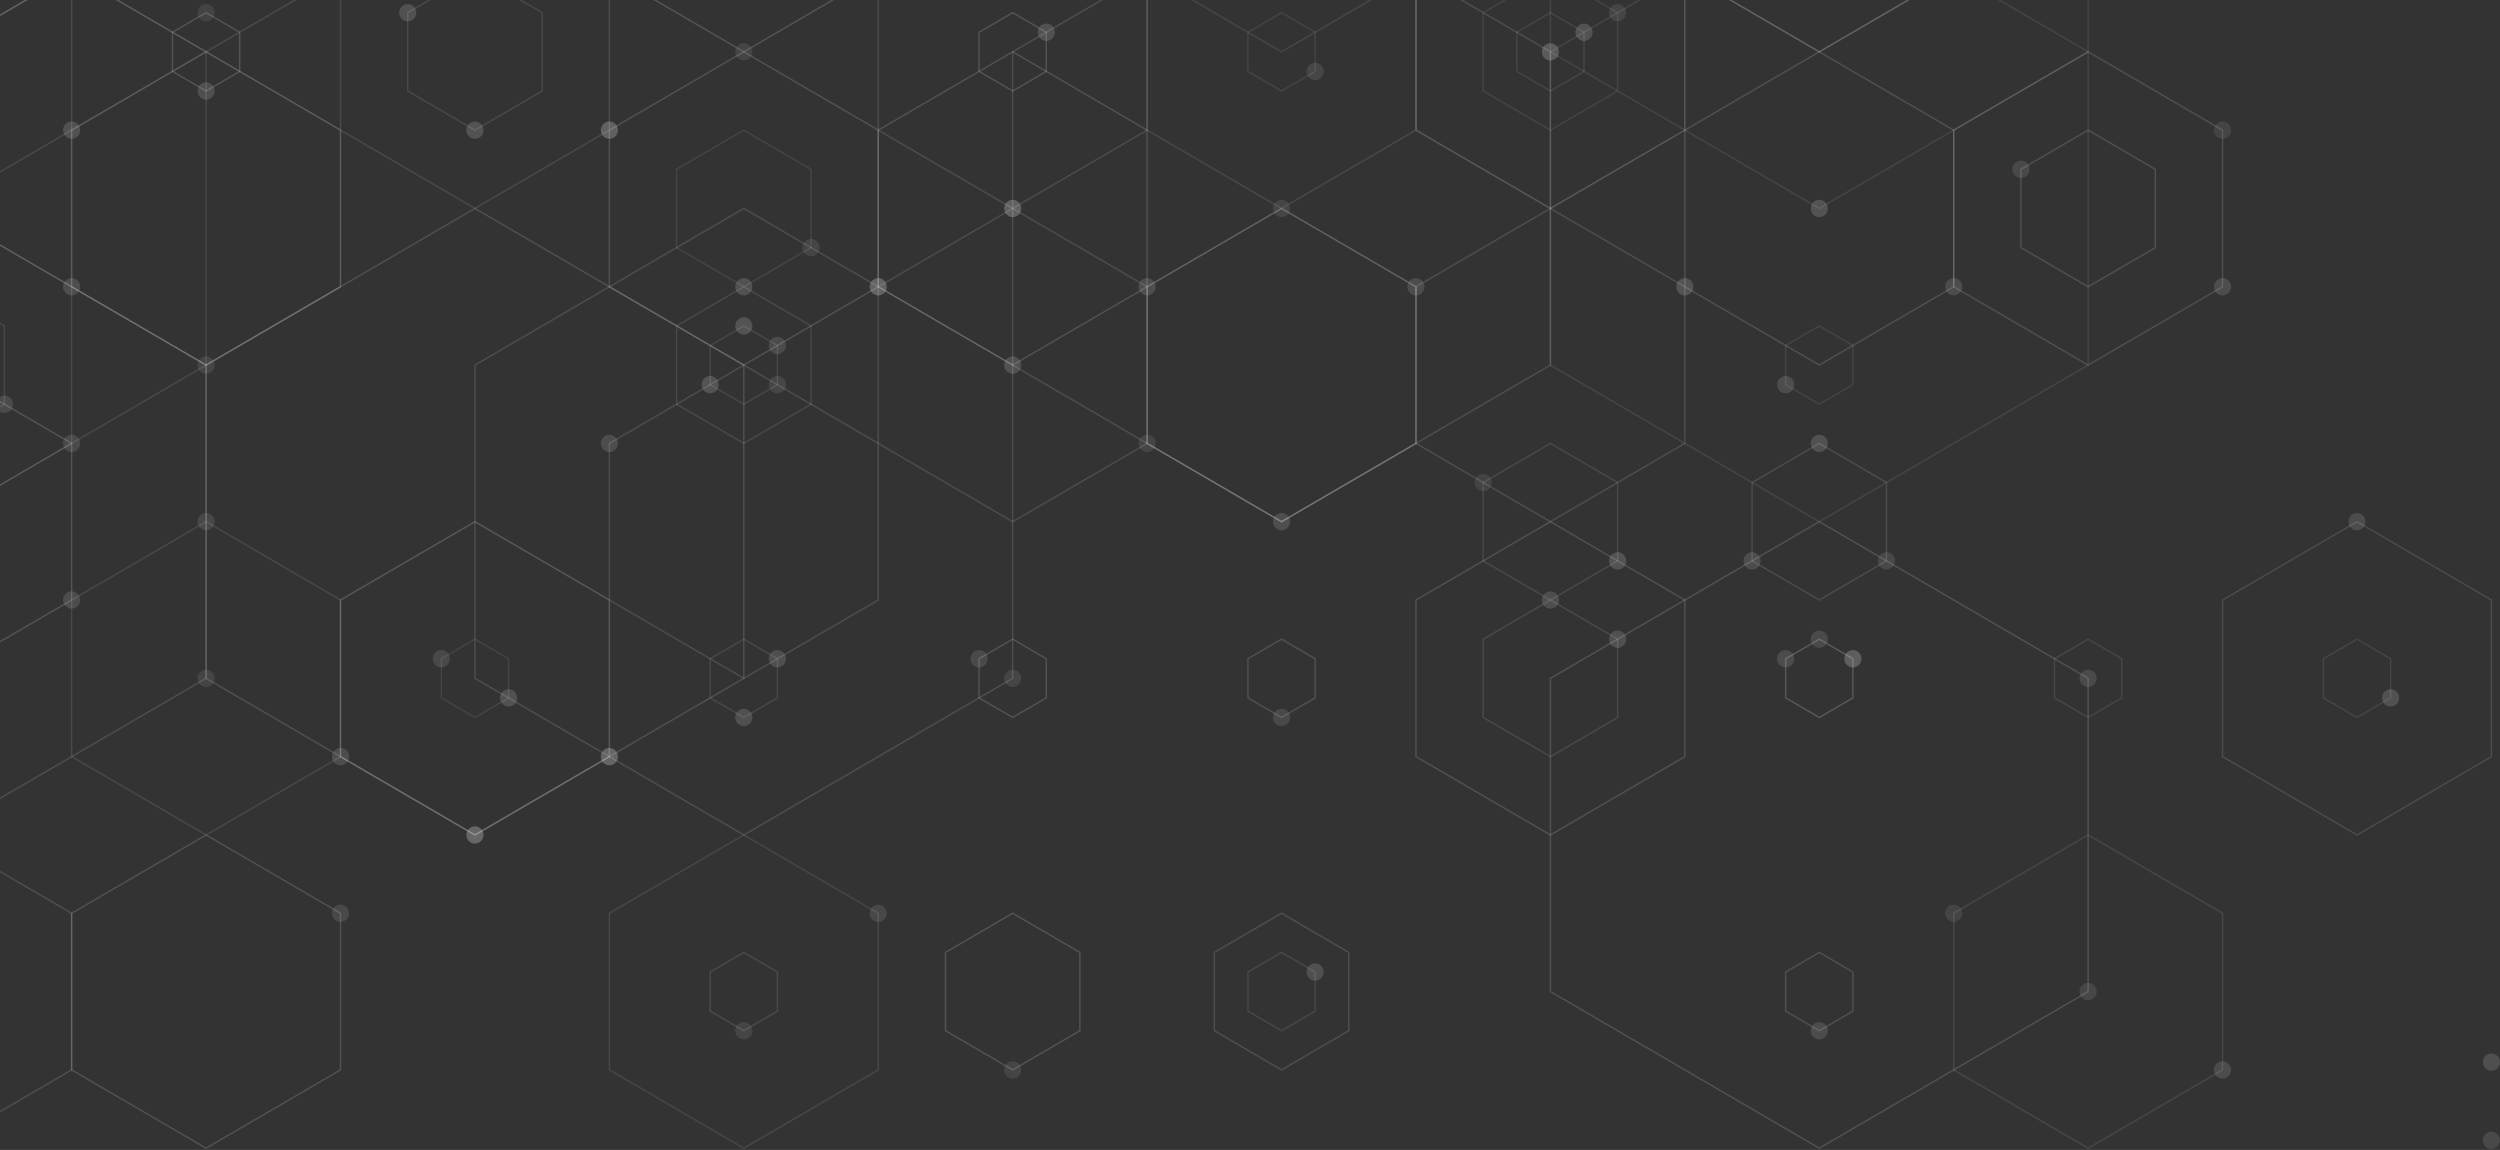 <svg xmlns="http://www.w3.org/2000/svg" width="1287" height="592" viewBox="0 0 1287 592" fill="none"><rect x="0" y="0" width="1287" height="592" fill="#333333" stroke="none"/><path opacity="0.87" d="M981.619 3.8147e-05L936.561 26.254L891.497 3.8147e-05H890.021L936.561 27.119L983.094 3.8147e-05H981.619Z" fill="white" fill-opacity="0.16" style="fill:white;fill-opacity:0.16;"></path><path opacity="0.75" d="M981.619 3.8147e-05L936.561 26.254L891.497 3.8147e-05H890.021L936.561 27.119L983.094 3.8147e-05H981.619Z" fill="white" fill-opacity="0.16" style="fill:white;fill-opacity:0.16;"></path><path opacity="0.52" d="M659.727 6.088L677.401 16.391V36.969L659.727 47.271L642.074 36.969V16.391L659.727 6.088ZM676.67 16.809L659.727 6.946L642.798 16.809V36.543L659.727 46.414L676.67 36.543V16.809Z" fill="white" fill-opacity="0.16" style="fill:white;fill-opacity:0.16;"></path><path d="M521.324 6.088L538.991 16.391V36.969L521.324 47.271L503.65 36.969V16.391L521.324 6.088ZM538.246 16.809L521.324 6.946L504.382 16.809V36.543L521.324 46.414L538.246 36.543V16.809Z" fill="white" fill-opacity="0.16" style="fill:white;fill-opacity:0.16;"></path><path opacity="0.58" d="M798.144 6.088L815.818 16.391V36.969L798.144 47.271L780.478 36.969V16.391L798.144 6.088ZM815.087 16.809L798.144 6.946L781.202 16.809V36.543L798.144 46.414L815.087 36.543V16.809Z" fill="white" fill-opacity="0.16" style="fill:white;fill-opacity:0.16;"></path><path opacity="0.6" d="M704.792 3.8147e-05L659.728 26.254L614.677 3.8147e-05H613.201L659.728 27.119L706.268 3.8147e-05H704.792Z" fill="white" fill-opacity="0.16" style="fill:white;fill-opacity:0.16;"></path><path opacity="0.5" d="M427.972 3.8147e-05L382.907 26.254L337.843 3.8147e-05H336.367L382.907 27.119L429.447 3.8147e-05H427.972Z" fill="white" fill-opacity="0.16" style="fill:white;fill-opacity:0.16;"></path><path opacity="0.56" d="M427.972 3.8147e-05L382.907 26.254L337.843 3.8147e-05H336.367L382.907 27.119L429.447 3.8147e-05H427.972Z" fill="white" fill-opacity="0.16" style="fill:white;fill-opacity:0.16;"></path><path opacity="0.99" d="M106.086 6.088L123.76 16.391V36.969L106.086 47.271L88.413 36.969V16.391L106.086 6.088ZM123.009 16.809L106.08 6.946L89.137 16.809V36.543L106.08 46.414L123.009 36.543V16.809Z" fill="white" fill-opacity="0.16" style="fill:white;fill-opacity:0.16;"></path><path opacity="0.72" d="M151.151 3.8147e-05L106.087 26.254L61.022 3.8147e-05H59.547L106.087 27.119L152.626 3.8147e-05H151.151Z" fill="white" fill-opacity="0.16" style="fill:white;fill-opacity:0.16;"></path><path opacity="0.98" d="M12.728 0L-0.333 7.611V8.468L14.21 0H12.728Z" fill="white" fill-opacity="0.16" style="fill:white;fill-opacity:0.16;"></path><path opacity="0.63" d="M12.728 0L-0.333 7.611V8.468L14.21 0H12.728Z" fill="white" fill-opacity="0.16" style="fill:white;fill-opacity:0.16;"></path><path opacity="0.73" d="M793.731 26.68C793.731 24.227 795.712 22.233 798.144 22.233C800.577 22.233 802.558 24.227 802.558 26.68C802.558 29.132 800.577 31.14 798.144 31.14C795.712 31.14 793.731 29.146 793.731 26.68Z" fill="white" fill-opacity="0.16" style="fill:white;fill-opacity:0.16;"></path><path opacity="0.54" d="M828.327 6.527C828.327 4.061 830.308 2.06 832.74 2.06C835.173 2.06 837.167 4.054 837.167 6.527C837.167 8.999 835.186 10.987 832.74 10.987C830.294 10.987 828.327 8.993 828.327 6.527Z" fill="white" fill-opacity="0.16" style="fill:white;fill-opacity:0.16;"></path><path opacity="0.61" d="M672.608 36.756C672.608 34.304 674.589 32.309 677.042 32.309C679.494 32.309 681.455 34.304 681.455 36.756C681.455 39.209 679.474 41.223 677.042 41.223C674.609 41.223 672.608 39.229 672.608 36.756Z" fill="white" fill-opacity="0.16" style="fill:white;fill-opacity:0.16;"></path><path opacity="0.57" d="M793.731 26.68C793.731 24.227 795.712 22.233 798.144 22.233C800.577 22.233 802.558 24.227 802.558 26.68C802.558 29.132 800.577 31.14 798.144 31.14C795.712 31.14 793.731 29.146 793.731 26.68Z" fill="white" fill-opacity="0.16" style="fill:white;fill-opacity:0.16;"></path><path opacity="0.91" d="M534.205 16.604C534.205 14.138 536.186 12.144 538.618 12.144C541.051 12.144 543.032 14.138 543.032 16.604C543.032 19.07 541.051 21.07 538.618 21.07C536.186 21.07 534.205 19.076 534.205 16.604Z" fill="white" fill-opacity="0.16" style="fill:white;fill-opacity:0.16;"></path><path opacity="0.98" d="M811.025 16.604C811.025 14.138 813.006 12.144 815.439 12.144C817.871 12.144 819.852 14.138 819.852 16.604C819.852 19.07 817.871 21.07 815.439 21.07C813.006 21.07 811.025 19.076 811.025 16.604Z" fill="white" fill-opacity="0.16" style="fill:white;fill-opacity:0.16;"></path><path opacity="0.55" d="M378.494 26.68C378.494 24.227 380.474 22.233 382.907 22.233C385.34 22.233 387.32 24.227 387.32 26.68C387.32 29.132 385.34 31.14 382.907 31.14C380.474 31.14 378.494 29.146 378.494 26.68Z" fill="white" fill-opacity="0.16" style="fill:white;fill-opacity:0.16;"></path><path opacity="0.95" d="M205.474 6.527C205.474 4.061 207.455 2.06 209.887 2.06C212.32 2.06 214.301 4.054 214.301 6.527C214.301 8.999 212.32 10.987 209.887 10.987C207.455 10.987 205.474 8.993 205.474 6.527Z" fill="white" fill-opacity="0.16" style="fill:white;fill-opacity:0.16;"></path><path opacity="0.5" d="M101.673 6.527C101.673 4.061 103.634 2.06 106.087 2.06C108.539 2.06 110.5 4.054 110.5 6.527C110.5 8.999 108.519 10.987 106.087 10.987C103.654 10.987 101.673 8.993 101.673 6.527Z" fill="white" fill-opacity="0.16" style="fill:white;fill-opacity:0.16;"></path><path opacity="0.57" d="M936.561 328.618L954.235 338.907V359.498L954.042 359.591L936.568 369.781L918.895 359.492V338.9L919.074 338.801L936.568 328.611L936.561 328.618ZM953.49 339.346L936.568 329.475L919.626 339.346V359.06L936.568 368.923L953.49 359.06V339.346Z" fill="white" fill-opacity="0.16" style="fill:white;fill-opacity:0.16;"></path><path opacity="0.77" d="M1213.38 268.14L1213.57 268.253L1282.95 308.678V389.734L1282.77 389.847L1213.38 430.272L1213.19 430.159L1143.8 389.741V308.685L1143.98 308.572L1213.37 268.147L1213.38 268.14ZM1282.22 309.097L1213.38 268.997L1144.55 309.097V389.309L1213.38 429.408L1282.22 389.309V309.097Z" fill="white" fill-opacity="0.16" style="fill:white;fill-opacity:0.16;"></path><path opacity="0.58" d="M1213.38 328.618L1231.06 338.907V359.498L1230.87 359.591L1213.38 369.781L1195.71 359.492V338.9L1195.89 338.801L1213.38 328.611V328.618ZM1230.31 339.346L1213.38 329.475L1196.45 339.346V359.06L1213.38 368.923L1230.31 359.06V339.346Z" fill="white" fill-opacity="0.16" style="fill:white;fill-opacity:0.16;"></path><path opacity="0.9" d="M1074.97 66.567L1109.94 86.945V127.676L1109.75 127.789L1074.97 148.055L1040 127.676V86.945L1040.18 86.832L1074.97 66.567ZM1109.2 87.364L1074.97 67.424L1040.73 87.364V127.251L1074.97 147.191L1109.2 127.251V87.364Z" fill="white" fill-opacity="0.16" style="fill:white;fill-opacity:0.16;"></path><path opacity="0.86" d="M1074.97 26.255L1144.54 66.773V147.842L1144.36 147.942L1074.97 188.36L1005.4 147.842V66.773L1005.58 66.673L1074.98 26.255H1074.97ZM1143.81 67.211L1074.98 27.112L1006.13 67.211V147.41L1074.98 187.509L1143.81 147.41V67.211Z" fill="white" fill-opacity="0.16" style="fill:white;fill-opacity:0.16;"></path><path opacity="0.94" d="M936.561 268.14L936.741 268.253L1075.34 348.983V510.677L1075.15 510.783L936.561 591.52L936.368 591.414L797.772 510.677V348.983L797.965 348.884L936.561 268.133V268.14ZM1074.6 349.422L936.561 268.997L798.517 349.422V510.251L936.561 590.663L1074.6 510.251V349.422Z" fill="white" fill-opacity="0.16" style="fill:white;fill-opacity:0.16;"></path><path opacity="0.62" d="M1074.97 429.408L1075.15 429.521L1144.55 469.946V551.002L1144.36 551.109L1074.98 591.534L1074.79 591.427L1005.41 551.002V469.946L1005.59 469.833L1074.98 429.408H1074.97ZM1143.81 470.365L1074.98 430.266L1006.13 470.365V550.57L1074.98 590.67L1143.81 550.57V470.365Z" fill="white" fill-opacity="0.16" style="fill:white;fill-opacity:0.16;"></path><path opacity="0.92" d="M798.145 268.14L798.324 268.253L867.709 308.678V389.734L867.53 389.847L798.145 430.272L797.966 430.159L728.581 389.741V308.685L728.76 308.572L798.145 268.147V268.14ZM866.978 309.097L798.145 268.997L729.312 309.097V389.309L798.145 429.408L866.978 389.309V309.097Z" fill="white" fill-opacity="0.16" style="fill:white;fill-opacity:0.16;"></path><path opacity="0.78" d="M936.561 227.828L971.529 248.193V288.944L971.337 289.057L936.561 309.323L901.593 288.944V248.193L901.772 248.094L936.561 227.821V227.828ZM970.785 248.632L936.561 228.685L902.324 248.632V288.519L936.561 308.459L970.785 288.519V248.632Z" fill="white" fill-opacity="0.16" style="fill:white;fill-opacity:0.16;"></path><path opacity="0.61" d="M1074.97 328.618L1092.63 338.907V359.498L1092.45 359.591L1074.97 369.781L1057.3 359.492V338.9L1057.48 338.801L1074.97 328.611L1074.97 328.618ZM1091.91 339.346L1074.98 329.475L1058.05 339.346V359.06L1074.98 368.923L1091.91 359.06V339.346Z" fill="white" fill-opacity="0.16" style="fill:white;fill-opacity:0.16;"></path><path opacity="0.7" d="M798.145 308.465L833.113 328.831V369.575L832.933 369.675L798.145 389.94L763.177 369.575V328.831L763.356 328.718L798.145 308.465ZM832.382 329.269L798.145 309.323L763.908 329.269V369.156L798.145 389.083L832.382 369.156V329.269Z" fill="white" fill-opacity="0.16" style="fill:white;fill-opacity:0.16;"></path><path opacity="0.82" d="M798.145 106.872L798.324 106.985L867.709 147.41V228.466L867.53 228.579L798.145 269.004L797.966 268.891L728.581 228.466V147.41L728.76 147.31L798.145 106.872ZM866.978 147.849L798.145 107.736L729.312 147.849V228.041L798.145 268.14L866.978 228.041V147.849Z" fill="white" fill-opacity="0.16" style="fill:white;fill-opacity:0.16;"></path><path opacity="0.57" d="M1028.43 0L1074.6 26.886V187.735L936.561 268.14L798.517 187.735V26.886L844.684 0H843.209L797.965 26.354L797.772 26.467V188.154L936.368 268.885L936.561 268.998L1075.15 188.267L1075.34 188.154V26.467L1029.91 0H1028.43Z" fill="white" fill-opacity="0.16" style="fill:white;fill-opacity:0.16;"></path><path opacity="0.55" d="M1074.6 0V26.467L936.561 106.872L798.517 26.467V0H797.772V26.886L936.368 107.636L936.561 107.729L1075.15 26.999L1075.34 26.886V0H1074.6Z" fill="white" fill-opacity="0.16" style="fill:white;fill-opacity:0.16;"></path><path opacity="0.88" d="M936.561 26.255L1006.13 66.773V147.842L1005.95 147.942L936.561 188.36L866.978 147.842V66.773L867.17 66.673L936.561 26.255ZM1005.4 67.211L936.568 27.112L867.735 67.211V147.41L936.568 187.509L1005.4 147.41V67.211Z" fill="white" fill-opacity="0.16" style="fill:white;fill-opacity:0.16;"></path><path opacity="0.52" d="M820.81 7.62939e-05L832.382 6.733V46.62L798.145 66.567L763.908 46.62V6.733L775.473 7.62939e-05H773.997L763.177 6.314V47.059L798.145 67.424L833.113 47.059V6.314L822.292 7.62939e-05H820.81Z" fill="white" fill-opacity="0.16" style="fill:white;fill-opacity:0.16;"></path><path opacity="0.89" d="M936.561 489.873L954.235 500.169V520.753L954.042 520.86L936.568 531.049L918.895 520.753V500.169L919.074 500.056L936.568 489.873H936.561ZM953.49 500.601L936.568 490.73L919.626 500.601V520.321L936.568 530.185L953.49 520.321V500.601Z" fill="white" fill-opacity="0.16" style="fill:white;fill-opacity:0.16;"></path><path opacity="0.84" d="M659.728 469.714L694.696 490.092V530.83L694.516 530.936L659.728 551.202L624.76 530.83V490.092L624.952 489.979L659.728 469.714ZM693.965 490.524L659.728 470.571L625.504 490.524V530.404L659.728 550.344L693.965 530.404V490.524Z" fill="white" fill-opacity="0.16" style="fill:white;fill-opacity:0.16;"></path><path opacity="0.67" d="M798.145 227.828L833.113 248.193V288.944L832.933 289.057L798.145 309.323L763.177 288.944V248.193L763.356 248.094L798.145 227.821V227.828ZM832.382 248.632L798.145 228.685L763.908 248.632V288.519L798.145 308.459L832.382 288.519V248.632Z" fill="white" fill-opacity="0.16" style="fill:white;fill-opacity:0.16;"></path><path opacity="0.63" d="M936.561 328.618L954.235 338.907V359.498L954.042 359.591L936.568 369.781L918.895 359.492V338.9L919.074 338.801L936.568 328.611L936.561 328.618ZM953.49 339.346L936.568 329.475L919.626 339.346V359.06L936.568 368.923L953.49 359.06V339.346Z" fill="white" fill-opacity="0.16" style="fill:white;fill-opacity:0.16;"></path><path opacity="0.52" d="M936.561 167.35L954.235 177.652V198.231L954.042 198.344L936.568 208.52L918.895 198.231V177.652L919.074 177.539L936.568 167.35H936.561ZM953.49 178.078L936.568 168.214L919.626 178.078V197.812L936.568 207.675L953.49 197.812V178.078Z" fill="white" fill-opacity="0.16" style="fill:white;fill-opacity:0.16;"></path><path opacity="0.99" d="M659.728 106.872L659.92 106.985L729.312 147.41V228.466L729.132 228.579L659.728 269.004L659.548 268.891L590.163 228.466V147.41L590.343 147.31L659.734 106.872H659.728ZM728.58 147.849L659.728 107.736L590.888 147.849V228.041L659.728 268.14L728.58 228.041V147.849Z" fill="white" fill-opacity="0.16" style="fill:white;fill-opacity:0.16;"></path><path opacity="0.65" d="M728.58 0V66.779L659.728 106.872L590.888 66.779V0H590.157V67.211L659.548 107.636L659.728 107.729L729.132 67.311L729.312 67.211V0H728.58Z" fill="white" fill-opacity="0.16" style="fill:white;fill-opacity:0.16;"></path><path opacity="0.99" d="M521.324 469.714L556.292 490.092V530.83L556.1 530.936L521.324 551.202L486.356 530.83V490.092L486.536 489.979L521.331 469.714H521.324ZM555.561 490.524L521.324 470.571L487.081 490.524V530.404L521.324 550.344L555.561 530.404V490.524Z" fill="white" fill-opacity="0.16" style="fill:white;fill-opacity:0.16;"></path><path opacity="0.77" d="M521.324 106.872L521.504 106.985L590.895 147.41V228.466L590.716 228.579L521.331 269.004L521.132 268.891L451.747 228.466V147.41L451.94 147.31L521.331 106.872H521.324ZM590.157 147.849L521.324 107.736L452.485 147.849V228.041L521.324 268.14L590.157 228.041V147.849Z" fill="white" fill-opacity="0.16" style="fill:white;fill-opacity:0.16;"></path><path opacity="0.81" d="M751.604 0L797.772 26.886V187.735L659.728 268.14L521.683 187.735V26.886L567.851 0H566.388L521.131 26.354L520.952 26.467V188.154L659.548 268.885L659.728 268.998L798.324 188.267L798.517 188.154V26.467L753.08 0H751.604Z" fill="white" fill-opacity="0.16" style="fill:white;fill-opacity:0.16;"></path><path opacity="0.63" d="M866.978 0V66.779L798.145 106.872L729.312 66.779V0H728.581V67.211L797.966 107.636L798.145 107.729L867.53 67.311L867.709 67.211V0H866.978Z" fill="white" fill-opacity="0.16" style="fill:white;fill-opacity:0.16;"></path><path opacity="0.6" d="M866.978 0V66.779L798.145 106.872L729.312 66.779V0H728.581V67.211L797.966 107.636L798.145 107.729L867.53 67.311L867.709 67.211V0H866.978Z" fill="white" fill-opacity="0.16" style="fill:white;fill-opacity:0.16;"></path><path opacity="0.62" d="M659.728 489.873L677.401 500.169V520.753L677.222 520.86L659.728 531.049L642.074 520.753V500.169L642.254 500.056L659.734 489.873H659.728ZM676.67 500.601L659.728 490.73L642.799 500.601V520.321L659.728 530.185L676.67 520.321V500.601Z" fill="white" fill-opacity="0.16" style="fill:white;fill-opacity:0.16;"></path><path opacity="0.92" d="M659.728 328.618L677.401 338.907V359.498L677.222 359.591L659.728 369.781L642.074 359.492V338.9L642.254 338.801L659.734 328.611L659.728 328.618ZM676.67 339.346L659.728 329.475L642.799 339.346V359.06L659.728 368.923L676.67 359.06V339.346Z" fill="white" fill-opacity="0.16" style="fill:white;fill-opacity:0.16;"></path><path opacity="0.56" d="M659.728 106.872L659.92 106.985L729.312 147.41V228.466L729.132 228.579L659.728 269.004L659.548 268.891L590.163 228.466V147.41L590.343 147.31L659.734 106.872H659.728ZM728.58 147.849L659.728 107.736L590.888 147.849V228.041L659.728 268.14L728.58 228.041V147.849Z" fill="white" fill-opacity="0.16" style="fill:white;fill-opacity:0.16;"></path><path opacity="0.66" d="M382.907 147.197L417.875 167.563V208.307L417.696 208.42L382.907 228.686L347.939 208.307V167.563L348.119 167.463L382.914 147.197H382.907ZM417.144 168.001L382.907 148.055L348.664 168.001V207.888L382.907 227.828L417.144 207.888V168.001Z" fill="white" fill-opacity="0.16" style="fill:white;fill-opacity:0.16;"></path><path opacity="0.95" d="M521.324 26.255L590.888 66.773V147.842L590.709 147.942L521.324 188.36L451.74 147.842V66.773L451.933 66.673L521.324 26.255ZM590.157 67.211L521.324 27.112L452.485 67.211V147.41L521.324 187.509L590.157 147.41V67.211Z" fill="white" fill-opacity="0.16" style="fill:white;fill-opacity:0.16;"></path><path opacity="0.83" d="M382.907 106.872L383.087 106.985L521.683 187.735V349.422L521.504 349.522L382.907 430.272L382.728 430.159L244.132 349.429V187.742L244.311 187.629L382.907 106.885V106.872ZM520.952 188.154L382.907 107.729L244.863 188.154V348.983L382.907 429.408L520.952 348.983V188.154Z" fill="white" fill-opacity="0.16" style="fill:white;fill-opacity:0.16;"></path><path opacity="0.96" d="M521.324 328.618L538.991 338.907V359.498L538.798 359.591L521.324 369.781L503.651 359.492V338.9L503.83 338.801L521.324 328.611V328.618ZM538.247 339.346L521.324 329.475L504.382 339.346V359.06L521.324 368.923L538.247 359.06V339.346Z" fill="white" fill-opacity="0.16" style="fill:white;fill-opacity:0.16;"></path><path opacity="0.69" d="M244.49 268.14L244.683 268.253L314.074 308.678V389.734L313.895 389.847L244.49 430.272L244.311 430.159L174.92 389.741V308.685L175.099 308.572L244.49 268.147V268.14ZM313.336 309.097L244.484 268.997L175.644 309.097V389.309L244.484 429.408L313.336 389.309V309.097Z" fill="white" fill-opacity="0.16" style="fill:white;fill-opacity:0.16;"></path><path opacity="0.55" d="M382.907 66.567L417.875 86.945V127.676L417.696 127.789L382.907 148.055L347.939 127.676V86.945L348.119 86.832L382.914 66.567H382.907ZM417.144 87.364L382.907 67.424L348.664 87.364V127.251L382.907 147.191L417.144 127.251V87.364Z" fill="white" fill-opacity="0.16" style="fill:white;fill-opacity:0.16;"></path><path opacity="0.8" d="M382.907 187.503L383.087 187.616L452.491 228.041V309.097L452.298 309.21L382.914 349.635L382.734 349.522L313.35 309.104V228.048L313.529 227.935L382.921 187.509L382.907 187.503ZM451.74 228.466L382.901 188.367L314.061 228.466V308.678L382.901 348.778L451.74 308.678V228.466Z" fill="white" fill-opacity="0.16" style="fill:white;fill-opacity:0.16;"></path><path opacity="0.76" d="M590.157 0V66.779L521.324 106.872L452.485 66.779V0H451.74V67.211L521.131 107.636L521.324 107.729L590.709 67.311L590.888 67.211V0H590.157Z" fill="white" fill-opacity="0.16" style="fill:white;fill-opacity:0.16;"></path><path opacity="0.93" d="M382.907 26.255L452.491 66.773V147.842L452.298 147.942L382.914 188.36L313.35 147.842V66.773L313.529 66.673L382.921 26.255H382.907ZM451.74 67.211L382.901 27.112L314.061 67.211V147.41L382.901 187.509L451.74 147.41V67.211Z" fill="white" fill-opacity="0.16" style="fill:white;fill-opacity:0.16;"></path><path opacity="0.67" d="M267.175 7.62939e-05L278.727 6.733V46.62L244.49 66.567L210.267 46.62V6.733L221.818 7.62939e-05H220.356L209.516 6.314V47.059L244.49 67.424L279.472 47.059V6.314L268.631 7.62939e-05H267.175Z" fill="white" fill-opacity="0.16" style="fill:white;fill-opacity:0.16;"></path><path opacity="0.71" d="M382.908 489.873L400.581 500.169V520.753L400.402 520.86L382.908 531.049L365.234 520.753V500.169L365.427 500.056L382.908 489.873ZM399.85 500.601L382.908 490.73L365.979 500.601V520.321L382.908 530.185L399.85 520.321V500.601Z" fill="white" fill-opacity="0.16" style="fill:white;fill-opacity:0.16;"></path><path opacity="0.63" d="M382.907 429.408L383.087 429.521L452.491 469.946V551.002L452.298 551.109L382.914 591.534L382.734 591.427L313.35 551.002V469.946L313.529 469.833L382.921 429.408H382.907ZM451.74 470.365L382.901 430.266L314.061 470.365V550.57L382.901 590.67L451.74 550.57V470.365Z" fill="white" fill-opacity="0.16" style="fill:white;fill-opacity:0.16;"></path><path opacity="0.93" d="M106.088 429.408L106.267 429.521L175.658 469.946V551.002L175.479 551.109L106.088 591.534L36.504 551.009V469.953L36.696 469.84L106.081 429.415L106.088 429.408ZM174.92 470.365L106.081 430.266L37.248 470.365V550.57L106.081 590.67L174.92 550.57V470.365Z" fill="white" fill-opacity="0.16" style="fill:white;fill-opacity:0.16;"></path><path opacity="0.64" d="M106.087 268.14L175.651 308.678V389.734L175.472 389.847L106.081 430.272L36.497 389.734V308.678L36.69 308.565L106.074 268.14H106.087ZM174.92 309.097L106.081 268.997L37.248 309.097V389.309L106.081 429.408L174.92 389.309V309.097Z" fill="white" fill-opacity="0.16" style="fill:white;fill-opacity:0.16;"></path><path opacity="0.89" d="M244.49 106.872L244.683 106.985L383.279 187.735V349.422L383.087 349.522L244.49 430.272L244.311 430.159L105.715 349.429V187.742L105.894 187.629L244.49 106.885V106.872ZM382.528 188.154L244.484 107.729L106.439 188.154V348.983L244.484 429.408L382.528 348.983V188.154Z" fill="white" fill-opacity="0.16" style="fill:white;fill-opacity:0.16;"></path><path opacity="0.65" d="M382.908 328.618L400.581 338.907V359.498L400.402 359.591L382.908 369.781L365.234 359.492V338.9L365.427 338.801L382.908 328.611V328.618ZM399.85 339.346L382.908 329.475L365.979 339.346V359.06L382.908 368.923L399.85 359.06V339.346Z" fill="white" fill-opacity="0.16" style="fill:white;fill-opacity:0.16;"></path><path opacity="0.62" d="M382.908 167.35L400.581 177.652V198.231L400.402 198.344L382.908 208.52L365.234 198.231V177.652L365.427 177.539L382.908 167.35ZM399.85 178.078L382.908 168.214L365.979 178.078V197.812L382.908 207.675L399.85 197.812V178.078Z" fill="white" fill-opacity="0.16" style="fill:white;fill-opacity:0.16;"></path><path opacity="0.52" d="M244.491 328.618L262.164 338.907V359.498L261.985 359.591L244.491 369.781L226.837 359.492V338.9L227.017 338.801L244.497 328.611L244.491 328.618ZM261.426 339.346L244.484 329.475L227.555 339.346V359.06L244.484 368.923L261.426 359.06V339.346Z" fill="white" fill-opacity="0.16" style="fill:white;fill-opacity:0.16;"></path><path opacity="0.51" d="M244.49 268.14L244.683 268.253L314.074 308.678V389.734L313.895 389.847L244.49 430.272L244.311 430.159L174.92 389.741V308.685L175.099 308.572L244.49 268.147V268.14ZM313.336 309.097L244.484 268.997L175.644 309.097V389.309L244.484 429.408L313.336 389.309V309.097Z" fill="white" fill-opacity="0.16" style="fill:white;fill-opacity:0.16;"></path><path opacity="0.65" d="M-0.332 126.38L36.504 147.849V228.041L-0.332 249.509V250.354L37.055 228.579L37.248 228.466V147.41L-0.332 125.516V126.38Z" fill="white" fill-opacity="0.16" style="fill:white;fill-opacity:0.16;"></path><path opacity="0.51" d="M106.087 26.255L175.651 66.773V147.842L175.472 147.942L106.081 188.36L36.497 147.842V66.773L36.69 66.673L106.074 26.255H106.087ZM174.92 67.211L106.081 27.112L37.248 67.211V147.41L106.081 187.509L174.92 147.41V67.211Z" fill="white" fill-opacity="0.16" style="fill:white;fill-opacity:0.16;"></path><path opacity="0.65" d="M-0.332 166.705L1.908 168.001V207.888L-0.332 209.184V210.042L2.459 208.426L2.639 208.307V167.563L-0.332 165.841V166.705Z" fill="white" fill-opacity="0.16" style="fill:white;fill-opacity:0.16;"></path><path opacity="0.69" d="M313.337 0V66.779L244.491 106.872L175.651 66.779V0H174.92V67.211L244.311 107.636L244.491 107.729L313.875 67.311L314.068 67.211V0H313.337Z" fill="white" fill-opacity="0.16" style="fill:white;fill-opacity:0.16;"></path><path opacity="0.85" d="M106.087 26.255L175.651 66.773V147.842L175.472 147.942L106.081 188.36L36.497 147.842V66.773L36.69 66.673L106.074 26.255H106.087ZM174.92 67.211L106.081 27.112L37.248 67.211V147.41L106.081 187.509L174.92 147.41V67.211Z" fill="white" fill-opacity="0.16" style="fill:white;fill-opacity:0.16;"></path><path opacity="0.81" d="M-0.332 126.38L105.715 188.154V348.984L-0.332 410.758V411.622L106.267 349.515L106.446 349.422V187.735L-0.332 125.516V126.38Z" fill="white" fill-opacity="0.16" style="fill:white;fill-opacity:0.16;"></path><path opacity="0.64" d="M59.547 0L105.715 26.886V187.735L-0.332 249.509V250.354L106.267 188.267L106.446 188.154V26.467L61.023 0H59.547Z" fill="white" fill-opacity="0.16" style="fill:white;fill-opacity:0.16;"></path><path d="M-0.332 207.01L36.504 228.466V308.678L-0.332 330.127V330.984L37.055 309.21L37.248 309.097V228.041L-0.332 206.153V207.01Z" fill="white" fill-opacity="0.16" style="fill:white;fill-opacity:0.16;"></path><path opacity="0.85" d="M-0.332 448.89L36.504 470.365V550.564L-0.332 572.026V572.876L37.055 551.102L37.248 550.996V469.94L-0.332 448.052V448.89Z" fill="white" fill-opacity="0.16" style="fill:white;fill-opacity:0.16;"></path><path opacity="0.68" d="M36.504 0V66.779L-0.332 88.241V89.106L37.055 67.311L37.248 67.211V0H36.504Z" fill="white" fill-opacity="0.16" style="fill:white;fill-opacity:0.16;"></path><path opacity="0.81" d="M949.45 339.113C949.45 336.66 951.43 334.666 953.863 334.666C956.296 334.666 958.276 336.66 958.276 339.113C958.276 341.566 956.296 343.58 953.863 343.58C951.43 343.58 949.45 341.586 949.45 339.113Z" fill="white" fill-opacity="0.16" style="fill:white;fill-opacity:0.16;"></path><path opacity="0.73" d="M932.148 329.043C932.148 326.591 934.109 324.597 936.561 324.597C939.014 324.597 940.975 326.591 940.975 329.043C940.975 331.496 938.994 333.503 936.561 333.503C934.129 333.503 932.148 331.509 932.148 329.043Z" fill="white" fill-opacity="0.16" style="fill:white;fill-opacity:0.16;"></path><path opacity="0.76" d="M914.834 339.113C914.834 336.66 916.814 334.666 919.26 334.666C921.706 334.666 923.674 336.66 923.674 339.113C923.674 341.566 921.693 343.58 919.26 343.58C916.828 343.58 914.834 341.586 914.834 339.113Z" fill="white" fill-opacity="0.16" style="fill:white;fill-opacity:0.16;"></path><path opacity="0.77" d="M1208.97 268.579C1208.97 266.113 1210.94 264.112 1213.38 264.112C1215.83 264.112 1217.79 266.106 1217.79 268.579C1217.79 271.051 1215.82 273.025 1213.38 273.025C1210.94 273.025 1208.97 271.031 1208.97 268.579Z" fill="white" fill-opacity="0.16" style="fill:white;fill-opacity:0.16;"></path><path opacity="0.93" d="M1226.27 359.286C1226.27 356.82 1228.25 354.819 1230.68 354.819C1233.12 354.819 1235.1 356.813 1235.1 359.286C1235.1 361.758 1233.12 363.732 1230.68 363.732C1228.24 363.732 1226.27 361.738 1226.27 359.286Z" fill="white" fill-opacity="0.16" style="fill:white;fill-opacity:0.16;"></path><path opacity="0.69" d="M1035.96 87.158C1035.96 84.692 1037.92 82.698 1040.37 82.698C1042.81 82.698 1044.78 84.692 1044.78 87.158C1044.78 89.624 1042.8 91.605 1040.37 91.605C1037.94 91.605 1035.96 89.611 1035.96 87.158Z" fill="white" fill-opacity="0.16" style="fill:white;fill-opacity:0.16;"></path><path opacity="0.52" d="M1139.76 67.005C1139.76 64.539 1141.74 62.545 1144.17 62.545C1146.6 62.545 1148.59 64.539 1148.59 67.005C1148.59 69.471 1146.61 71.452 1144.17 71.452C1141.73 71.452 1139.76 69.458 1139.76 67.005Z" fill="white" fill-opacity="0.16" style="fill:white;fill-opacity:0.16;"></path><path opacity="0.78" d="M1001.35 147.616C1001.35 145.163 1003.33 143.169 1005.76 143.169C1008.19 143.169 1010.17 145.163 1010.17 147.616C1010.17 150.069 1008.2 152.076 1005.76 152.076C1003.32 152.076 1001.35 150.082 1001.35 147.616Z" fill="white" fill-opacity="0.16" style="fill:white;fill-opacity:0.16;"></path><path opacity="0.81" d="M1139.76 147.616C1139.76 145.163 1141.74 143.169 1144.17 143.169C1146.6 143.169 1148.59 145.163 1148.59 147.616C1148.59 150.069 1146.61 152.076 1144.17 152.076C1141.73 152.076 1139.76 150.082 1139.76 147.616Z" fill="white" fill-opacity="0.16" style="fill:white;fill-opacity:0.16;"></path><path opacity="0.73" d="M1070.55 349.209C1070.55 346.743 1072.53 344.749 1074.97 344.749C1077.41 344.749 1079.38 346.743 1079.38 349.209C1079.38 351.675 1077.4 353.656 1074.97 353.656C1072.54 353.656 1070.55 351.662 1070.55 349.209Z" fill="white" fill-opacity="0.16" style="fill:white;fill-opacity:0.16;"></path><path opacity="0.63" d="M1070.55 510.457C1070.55 507.998 1072.53 506.004 1074.97 506.004C1077.41 506.004 1079.38 507.998 1079.38 510.457C1079.38 512.917 1077.4 514.924 1074.97 514.924C1072.54 514.924 1070.55 512.93 1070.55 510.457Z" fill="white" fill-opacity="0.16" style="fill:white;fill-opacity:0.16;"></path><path opacity="0.52" d="M1001.35 470.152C1001.35 467.686 1003.32 465.692 1005.76 465.692C1008.2 465.692 1010.17 467.686 1010.17 470.152C1010.17 472.618 1008.2 474.599 1005.76 474.599C1003.32 474.599 1001.35 472.605 1001.35 470.152Z" fill="white" fill-opacity="0.16" style="fill:white;fill-opacity:0.16;"></path><path opacity="0.78" d="M1139.76 550.776C1139.76 548.317 1141.74 546.323 1144.17 546.323C1146.6 546.323 1148.59 548.317 1148.59 550.776C1148.59 553.235 1146.61 555.229 1144.17 555.229C1141.73 555.229 1139.76 553.229 1139.76 550.776Z" fill="white" fill-opacity="0.16" style="fill:white;fill-opacity:0.16;"></path><path opacity="0.94" d="M932.148 228.253C932.148 225.807 934.109 223.807 936.561 223.807C939.014 223.807 940.975 225.801 940.975 228.253C940.975 230.706 938.994 232.72 936.561 232.72C934.129 232.72 932.148 230.726 932.148 228.253Z" fill="white" fill-opacity="0.16" style="fill:white;fill-opacity:0.16;"></path><path opacity="0.83" d="M897.539 288.732C897.539 286.266 899.52 284.265 901.952 284.265C904.385 284.265 906.379 286.259 906.379 288.732C906.379 291.204 904.398 293.191 901.952 293.191C899.506 293.191 897.539 291.177 897.539 288.732Z" fill="white" fill-opacity="0.16" style="fill:white;fill-opacity:0.16;"></path><path opacity="0.64" d="M966.744 288.732C966.744 286.266 968.725 284.265 971.157 284.265C973.59 284.265 975.571 286.259 975.571 288.732C975.571 291.204 973.59 293.191 971.157 293.191C968.725 293.191 966.744 291.177 966.744 288.732Z" fill="white" fill-opacity="0.16" style="fill:white;fill-opacity:0.16;"></path><path opacity="0.89" d="M828.327 329.043C828.327 326.591 830.308 324.597 832.74 324.597C835.173 324.597 837.167 326.591 837.167 329.043C837.167 331.496 835.186 333.503 832.74 333.503C830.294 333.503 828.327 331.509 828.327 329.043Z" fill="white" fill-opacity="0.16" style="fill:white;fill-opacity:0.16;"></path><path opacity="0.85" d="M793.731 308.884C793.731 306.418 795.712 304.437 798.144 304.437C800.577 304.437 802.558 306.418 802.558 308.884C802.558 311.35 800.577 313.344 798.144 313.344C795.712 313.344 793.731 311.35 793.731 308.884Z" fill="white" fill-opacity="0.16" style="fill:white;fill-opacity:0.16;"></path><path opacity="0.99" d="M862.936 147.616C862.936 145.163 864.917 143.169 867.35 143.169C869.782 143.169 871.763 145.163 871.763 147.616C871.763 150.069 869.782 152.076 867.35 152.076C864.917 152.076 862.936 150.082 862.936 147.616Z" fill="white" fill-opacity="0.16" style="fill:white;fill-opacity:0.16;"></path><path opacity="0.99" d="M932.148 107.311C932.148 104.845 934.109 102.851 936.561 102.851C939.014 102.851 940.975 104.845 940.975 107.311C940.975 109.777 938.994 111.777 936.561 111.777C934.129 111.777 932.148 109.777 932.148 107.311Z" fill="white" fill-opacity="0.16" style="fill:white;fill-opacity:0.16;"></path><path opacity="0.78" d="M932.148 530.624C932.148 528.158 934.109 526.17 936.561 526.17C939.014 526.17 940.975 528.158 940.975 530.624C940.975 533.09 938.994 535.077 936.561 535.077C934.129 535.077 932.148 533.083 932.148 530.624Z" fill="white" fill-opacity="0.16" style="fill:white;fill-opacity:0.16;"></path><path opacity="0.53" d="M759.115 248.419C759.115 245.953 761.096 243.959 763.542 243.959C765.988 243.959 767.955 245.953 767.955 248.419C767.955 250.885 765.974 252.866 763.542 252.866C761.109 252.866 759.115 250.872 759.115 248.419Z" fill="white" fill-opacity="0.16" style="fill:white;fill-opacity:0.16;"></path><path opacity="0.99" d="M828.327 288.732C828.327 286.266 830.308 284.265 832.74 284.265C835.173 284.265 837.167 286.259 837.167 288.732C837.167 291.204 835.186 293.191 832.74 293.191C830.294 293.191 828.327 291.177 828.327 288.732Z" fill="white" fill-opacity="0.16" style="fill:white;fill-opacity:0.16;"></path><path opacity="0.63" d="M949.45 339.113C949.45 336.66 951.43 334.666 953.863 334.666C956.296 334.666 958.276 336.66 958.276 339.113C958.276 341.566 956.296 343.58 953.863 343.58C951.43 343.58 949.45 341.586 949.45 339.113Z" fill="white" fill-opacity="0.16" style="fill:white;fill-opacity:0.16;"></path><path opacity="0.81" d="M914.834 198.018C914.834 195.552 916.814 193.551 919.26 193.551C921.706 193.551 923.674 195.552 923.674 198.018C923.674 200.484 921.693 202.478 919.26 202.478C916.828 202.478 914.834 200.484 914.834 198.018Z" fill="white" fill-opacity="0.16" style="fill:white;fill-opacity:0.16;"></path><path opacity="0.77" d="M724.519 147.616C724.519 145.163 726.5 143.169 728.933 143.169C731.365 143.169 733.346 145.163 733.346 147.616C733.346 150.069 731.385 152.076 728.933 152.076C726.48 152.076 724.519 150.082 724.519 147.616Z" fill="white" fill-opacity="0.16" style="fill:white;fill-opacity:0.16;"></path><path opacity="0.54" d="M655.307 107.311C655.307 104.845 657.288 102.851 659.721 102.851C662.154 102.851 664.147 104.845 664.147 107.311C664.147 109.777 662.167 111.777 659.721 111.777C657.275 111.777 655.307 109.777 655.307 107.311Z" fill="white" fill-opacity="0.16" style="fill:white;fill-opacity:0.16;"></path><path opacity="0.85" d="M586.102 147.616C586.102 145.163 588.083 143.169 590.536 143.169C592.988 143.169 594.949 145.163 594.949 147.616C594.949 150.069 592.968 152.076 590.536 152.076C588.103 152.076 586.102 150.082 586.102 147.616Z" fill="white" fill-opacity="0.16" style="fill:white;fill-opacity:0.16;"></path><path opacity="0.56" d="M586.102 228.253C586.102 225.807 588.083 223.807 590.536 223.807C592.988 223.807 594.949 225.801 594.949 228.253C594.949 230.706 592.968 232.72 590.536 232.72C588.103 232.72 586.102 230.726 586.102 228.253Z" fill="white" fill-opacity="0.16" style="fill:white;fill-opacity:0.16;"></path><path opacity="0.85" d="M655.307 268.579C655.307 266.113 657.288 264.112 659.721 264.112C662.154 264.112 664.147 266.106 664.147 268.579C664.147 271.051 662.167 273.025 659.721 273.025C657.275 273.025 655.307 271.031 655.307 268.579Z" fill="white" fill-opacity="0.16" style="fill:white;fill-opacity:0.16;"></path><path opacity="0.58" d="M516.911 550.776C516.911 548.317 518.879 546.323 521.324 546.323C523.77 546.323 525.738 548.317 525.738 550.776C525.738 553.235 523.757 555.229 521.324 555.229C518.892 555.229 516.911 553.229 516.911 550.776Z" fill="white" fill-opacity="0.16" style="fill:white;fill-opacity:0.16;"></path><path opacity="0.77" d="M516.911 107.311C516.911 104.845 518.879 102.851 521.324 102.851C523.77 102.851 525.738 104.845 525.738 107.311C525.738 109.777 523.757 111.777 521.324 111.777C518.892 111.777 516.911 109.777 516.911 107.311Z" fill="white" fill-opacity="0.16" style="fill:white;fill-opacity:0.16;"></path><path opacity="0.9" d="M672.609 500.381C672.609 497.922 674.59 495.928 677.043 495.928C679.495 495.928 681.456 497.922 681.456 500.381C681.456 502.84 679.475 504.834 677.043 504.834C674.61 504.834 672.609 502.84 672.609 500.381Z" fill="white" fill-opacity="0.16" style="fill:white;fill-opacity:0.16;"></path><path opacity="0.68" d="M655.307 369.362C655.307 366.896 657.288 364.902 659.721 364.902C662.154 364.902 664.147 366.896 664.147 369.362C664.147 371.828 662.167 373.809 659.721 373.809C657.275 373.809 655.307 371.815 655.307 369.362Z" fill="white" fill-opacity="0.16" style="fill:white;fill-opacity:0.16;"></path><path opacity="0.95" d="M378.494 147.616C378.494 145.163 380.475 143.169 382.907 143.169C385.34 143.169 387.321 145.163 387.321 147.616C387.321 150.069 385.34 152.076 382.907 152.076C380.475 152.076 378.494 150.082 378.494 147.616Z" fill="white" fill-opacity="0.16" style="fill:white;fill-opacity:0.16;"></path><path opacity="0.9" d="M447.7 147.616C447.7 145.163 449.68 143.169 452.113 143.169C454.546 143.169 456.526 145.163 456.526 147.616C456.526 150.069 454.546 152.076 452.113 152.076C449.68 152.076 447.7 150.082 447.7 147.616Z" fill="white" fill-opacity="0.16" style="fill:white;fill-opacity:0.16;"></path><path opacity="0.94" d="M516.911 187.941C516.911 185.475 518.879 183.481 521.324 183.481C523.77 183.481 525.738 185.475 525.738 187.941C525.738 190.407 523.757 192.408 521.324 192.408C518.892 192.408 516.911 190.394 516.911 187.941Z" fill="white" fill-opacity="0.16" style="fill:white;fill-opacity:0.16;"></path><path opacity="0.57" d="M516.911 349.209C516.911 346.743 518.879 344.749 521.324 344.749C523.77 344.749 525.738 346.743 525.738 349.209C525.738 351.675 523.757 353.656 521.324 353.656C518.892 353.656 516.911 351.662 516.911 349.209Z" fill="white" fill-opacity="0.16" style="fill:white;fill-opacity:0.16;"></path><path opacity="0.72" d="M499.596 339.113C499.596 336.66 501.577 334.666 504.03 334.666C506.482 334.666 508.443 336.66 508.443 339.113C508.443 341.566 506.462 343.58 504.03 343.58C501.597 343.58 499.596 341.586 499.596 339.113Z" fill="white" fill-opacity="0.16" style="fill:white;fill-opacity:0.16;"></path><path opacity="0.79" d="M240.077 429.827C240.077 427.374 242.058 425.38 244.49 425.38C246.923 425.38 248.917 427.374 248.917 429.827C248.917 432.28 246.936 434.287 244.49 434.287C242.044 434.287 240.077 432.293 240.077 429.827Z" fill="white" fill-opacity="0.16" style="fill:white;fill-opacity:0.16;"></path><path opacity="0.89" d="M309.283 389.515C309.283 387.049 311.263 385.055 313.696 385.055C316.129 385.055 318.109 387.049 318.109 389.515C318.109 391.981 316.149 393.981 313.696 393.981C311.243 393.981 309.283 391.987 309.283 389.515Z" fill="white" fill-opacity="0.16" style="fill:white;fill-opacity:0.16;"></path><path opacity="0.54" d="M413.09 127.463C413.09 125.011 415.07 123.017 417.503 123.017C419.936 123.017 421.937 125.011 421.937 127.463C421.937 129.916 419.956 131.93 417.503 131.93C415.05 131.93 413.09 129.936 413.09 127.463Z" fill="white" fill-opacity="0.16" style="fill:white;fill-opacity:0.16;"></path><path opacity="0.83" d="M309.283 228.253C309.283 225.807 311.263 223.807 313.696 223.807C316.129 223.807 318.109 225.801 318.109 228.253C318.109 230.706 316.149 232.72 313.696 232.72C311.243 232.72 309.283 230.726 309.283 228.253Z" fill="white" fill-opacity="0.16" style="fill:white;fill-opacity:0.16;"></path><path opacity="0.74" d="M516.911 107.311C516.911 104.845 518.879 102.851 521.324 102.851C523.77 102.851 525.738 104.845 525.738 107.311C525.738 109.777 523.757 111.777 521.324 111.777C518.892 111.777 516.911 109.777 516.911 107.311Z" fill="white" fill-opacity="0.16" style="fill:white;fill-opacity:0.16;"></path><path opacity="0.57" d="M309.282 67.005C309.282 64.539 311.263 62.545 313.695 62.545C316.128 62.545 318.122 64.539 318.122 67.005C318.122 69.471 316.141 71.452 313.695 71.452C311.249 71.452 309.282 69.458 309.282 67.005Z" fill="white" fill-opacity="0.16" style="fill:white;fill-opacity:0.16;"></path><path opacity="0.7" d="M447.7 147.616C447.7 145.163 449.68 143.169 452.113 143.169C454.546 143.169 456.526 145.163 456.526 147.616C456.526 150.069 454.546 152.076 452.113 152.076C449.68 152.076 447.7 150.082 447.7 147.616Z" fill="white" fill-opacity="0.16" style="fill:white;fill-opacity:0.16;"></path><path opacity="0.99" d="M240.077 67.005C240.077 64.539 242.058 62.545 244.49 62.545C246.923 62.545 248.917 64.539 248.917 67.005C248.917 69.471 246.936 71.452 244.49 71.452C242.044 71.452 240.077 69.458 240.077 67.005Z" fill="white" fill-opacity="0.16" style="fill:white;fill-opacity:0.16;"></path><path opacity="0.58" d="M378.494 530.624C378.494 528.158 380.475 526.17 382.907 526.17C385.34 526.17 387.321 528.158 387.321 530.624C387.321 533.09 385.34 535.077 382.907 535.077C380.475 535.077 378.494 533.083 378.494 530.624Z" fill="white" fill-opacity="0.16" style="fill:white;fill-opacity:0.16;"></path><path opacity="0.65" d="M447.7 470.152C447.7 467.686 449.68 465.692 452.113 465.692C454.546 465.692 456.526 467.686 456.526 470.152C456.526 472.618 454.546 474.599 452.113 474.599C449.68 474.599 447.7 472.605 447.7 470.152Z" fill="white" fill-opacity="0.16" style="fill:white;fill-opacity:0.16;"></path><path opacity="0.66" d="M170.866 470.152C170.866 467.686 172.847 465.692 175.293 465.692C177.739 465.692 179.706 467.686 179.706 470.152C179.706 472.618 177.725 474.599 175.293 474.599C172.86 474.599 170.866 472.605 170.866 470.152Z" fill="white" fill-opacity="0.16" style="fill:white;fill-opacity:0.16;"></path><path opacity="0.65" d="M101.673 268.579C101.673 266.113 103.634 264.112 106.087 264.112C108.539 264.112 110.5 266.106 110.5 268.579C110.5 271.051 108.519 273.025 106.087 273.025C103.654 273.025 101.673 271.031 101.673 268.579Z" fill="white" fill-opacity="0.16" style="fill:white;fill-opacity:0.16;"></path><path opacity="0.8" d="M32.462 308.884C32.462 306.418 34.443 304.437 36.876 304.437C39.308 304.437 41.289 306.418 41.289 308.884C41.289 311.35 39.308 313.344 36.876 313.344C34.443 313.344 32.462 311.35 32.462 308.884Z" fill="white" fill-opacity="0.16" style="fill:white;fill-opacity:0.16;"></path><path opacity="0.87" d="M395.788 339.113C395.788 336.66 397.769 334.666 400.202 334.666C402.635 334.666 404.615 336.66 404.615 339.113C404.615 341.566 402.655 343.58 400.202 343.58C397.749 343.58 395.788 341.586 395.788 339.113Z" fill="white" fill-opacity="0.16" style="fill:white;fill-opacity:0.16;"></path><path opacity="0.88" d="M378.494 369.362C378.494 366.896 380.475 364.902 382.907 364.902C385.34 364.902 387.321 366.896 387.321 369.362C387.321 371.828 385.34 373.809 382.907 373.809C380.475 373.809 378.494 371.815 378.494 369.362Z" fill="white" fill-opacity="0.16" style="fill:white;fill-opacity:0.16;"></path><path opacity="0.74" d="M395.788 177.865C395.788 175.399 397.769 173.399 400.202 173.399C402.635 173.399 404.615 175.393 404.615 177.865C404.615 180.338 402.655 182.312 400.202 182.312C397.749 182.312 395.788 180.318 395.788 177.865Z" fill="white" fill-opacity="0.16" style="fill:white;fill-opacity:0.16;"></path><path d="M378.494 167.788C378.494 165.323 380.475 163.329 382.907 163.329C385.34 163.329 387.321 165.323 387.321 167.788C387.321 170.254 385.34 172.235 382.907 172.235C380.475 172.235 378.494 170.241 378.494 167.788Z" fill="white" fill-opacity="0.16" style="fill:white;fill-opacity:0.16;"></path><path d="M361.193 198.018C361.193 195.552 363.174 193.551 365.606 193.551C368.039 193.551 370.02 195.552 370.02 198.018C370.02 200.484 368.039 202.478 365.606 202.478C363.174 202.478 361.193 200.484 361.193 198.018Z" fill="white" fill-opacity="0.16" style="fill:white;fill-opacity:0.16;"></path><path opacity="0.6" d="M395.788 198.018C395.788 195.552 397.769 193.551 400.202 193.551C402.635 193.551 404.615 195.552 404.615 198.018C404.615 200.484 402.655 202.478 400.202 202.478C397.749 202.478 395.788 200.484 395.788 198.018Z" fill="white" fill-opacity="0.16" style="fill:white;fill-opacity:0.16;"></path><path opacity="0.87" d="M101.673 46.833C101.673 44.38 103.634 42.386 106.087 42.386C108.539 42.386 110.5 44.38 110.5 46.833C110.5 49.285 108.519 51.292 106.087 51.292C103.654 51.292 101.673 49.298 101.673 46.833Z" fill="white" fill-opacity="0.16" style="fill:white;fill-opacity:0.16;"></path><path opacity="0.67" d="M222.776 339.113C222.776 336.66 224.757 334.666 227.189 334.666C229.622 334.666 231.603 336.66 231.603 339.113C231.603 341.566 229.642 343.58 227.189 343.58C224.737 343.58 222.776 341.586 222.776 339.113Z" fill="white" fill-opacity="0.16" style="fill:white;fill-opacity:0.16;"></path><path opacity="0.94" d="M257.372 359.286C257.372 356.82 259.352 354.819 261.798 354.819C264.244 354.819 266.212 356.813 266.212 359.286C266.212 361.758 264.231 363.732 261.798 363.732C259.366 363.732 257.372 361.738 257.372 359.286Z" fill="white" fill-opacity="0.16" style="fill:white;fill-opacity:0.16;"></path><path opacity="0.83" d="M170.866 389.515C170.866 387.049 172.847 385.055 175.293 385.055C177.739 385.055 179.706 387.049 179.706 389.515C179.706 391.981 177.725 393.981 175.293 393.981C172.86 393.981 170.866 391.987 170.866 389.515Z" fill="white" fill-opacity="0.16" style="fill:white;fill-opacity:0.16;"></path><path opacity="0.88" d="M240.077 429.827C240.077 427.374 242.058 425.38 244.49 425.38C246.923 425.38 248.917 427.374 248.917 429.827C248.917 432.28 246.936 434.287 244.49 434.287C242.044 434.287 240.077 432.293 240.077 429.827Z" fill="white" fill-opacity="0.16" style="fill:white;fill-opacity:0.16;"></path><path opacity="0.72" d="M309.283 389.515C309.283 387.049 311.263 385.055 313.696 385.055C316.129 385.055 318.109 387.049 318.109 389.515C318.109 391.981 316.149 393.981 313.696 393.981C311.243 393.981 309.283 391.987 309.283 389.515Z" fill="white" fill-opacity="0.16" style="fill:white;fill-opacity:0.16;"></path><path opacity="0.85" d="M32.462 147.616C32.462 145.163 34.443 143.169 36.876 143.169C39.308 143.169 41.289 145.163 41.289 147.616C41.289 150.069 39.308 152.076 36.876 152.076C34.443 152.076 32.462 150.082 32.462 147.616Z" fill="white" fill-opacity="0.16" style="fill:white;fill-opacity:0.16;"></path><path opacity="0.72" d="M32.462 228.253C32.462 225.807 34.443 223.807 36.876 223.807C39.308 223.807 41.289 225.801 41.289 228.253C41.289 230.706 39.308 232.72 36.876 232.72C34.443 232.72 32.462 230.726 32.462 228.253Z" fill="white" fill-opacity="0.16" style="fill:white;fill-opacity:0.16;"></path><path opacity="0.75" d="M-0.333 211.683C0.398 212.222 1.289 212.561 2.279 212.561C4.712 212.561 6.693 210.567 6.693 208.094C6.693 205.622 4.712 203.634 2.279 203.634C1.289 203.634 0.398 203.973 -0.333 204.512V211.683Z" fill="white" fill-opacity="0.16" style="fill:white;fill-opacity:0.16;"></path><path opacity="0.93" d="M309.283 67.005C309.283 64.539 311.263 62.545 313.696 62.545C316.129 62.545 318.109 64.539 318.109 67.005C318.109 69.471 316.149 71.452 313.696 71.452C311.243 71.452 309.283 69.458 309.283 67.005Z" fill="white" fill-opacity="0.16" style="fill:white;fill-opacity:0.16;"></path><path opacity="0.95" d="M32.462 67.005C32.462 64.539 34.443 62.545 36.876 62.545C39.308 62.545 41.289 64.539 41.289 67.005C41.289 69.471 39.308 71.452 36.876 71.452C34.443 71.452 32.462 69.458 32.462 67.005Z" fill="white" fill-opacity="0.16" style="fill:white;fill-opacity:0.16;"></path><path opacity="0.55" d="M101.673 349.209C101.673 346.743 103.634 344.749 106.087 344.749C108.539 344.749 110.5 346.743 110.5 349.209C110.5 351.675 108.519 353.656 106.087 353.656C103.654 353.656 101.673 351.662 101.673 349.209Z" fill="white" fill-opacity="0.16" style="fill:white;fill-opacity:0.16;"></path><path opacity="0.59" d="M101.673 187.941C101.673 185.475 103.634 183.481 106.087 183.481C108.539 183.481 110.5 185.475 110.5 187.941C110.5 190.407 108.519 192.408 106.087 192.408C103.654 192.408 101.673 190.394 101.673 187.941Z" fill="white" fill-opacity="0.16" style="fill:white;fill-opacity:0.16;"></path><path opacity="0.87" d="M1278.17 546.755C1278.17 544.296 1280.15 542.302 1282.59 542.302C1285.03 542.302 1287 544.303 1287 546.755C1287 549.208 1285.02 551.208 1282.59 551.208C1280.15 551.208 1278.17 549.214 1278.17 546.755Z" fill="white" fill-opacity="0.16" style="fill:white;fill-opacity:0.16;"></path><path opacity="0.67" d="M1278.17 587.067C1278.17 584.608 1280.15 582.614 1282.59 582.614C1285.03 582.614 1287 584.608 1287 587.067C1287 589.526 1285.02 591.52 1282.59 591.52C1280.15 591.52 1278.17 589.526 1278.17 587.067Z" fill="white" fill-opacity="0.16" style="fill:white;fill-opacity:0.16;"></path></svg>